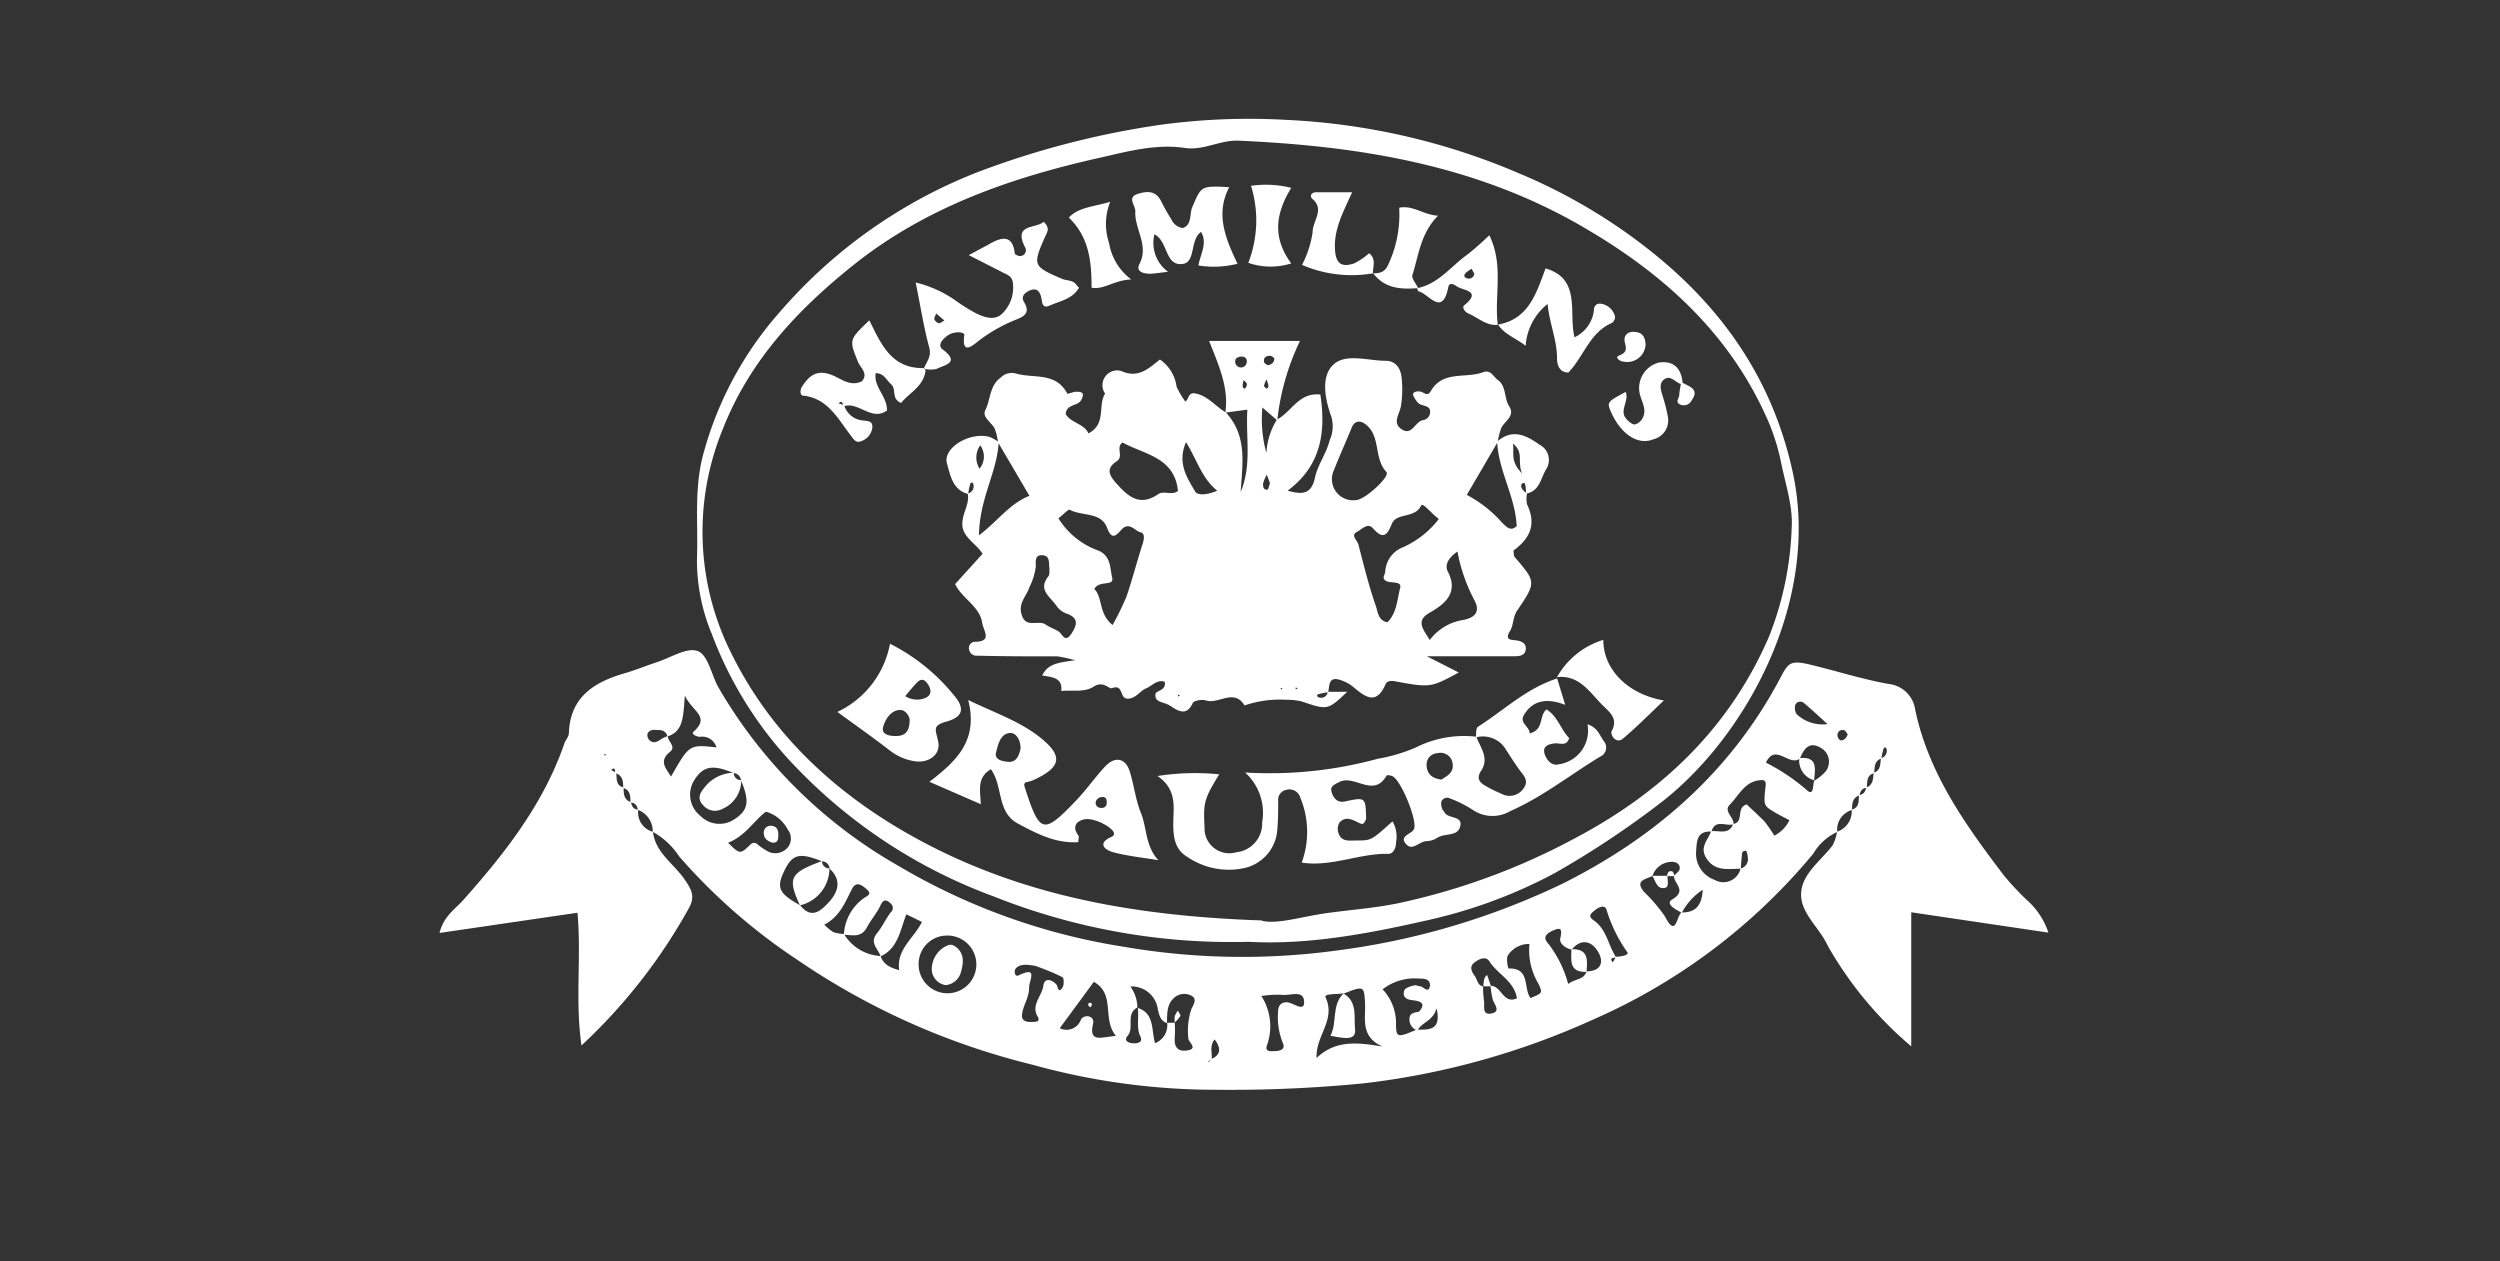 <svg id="Layer_1" data-name="Layer 1" xmlns="http://www.w3.org/2000/svg" viewBox="0 0 220 111"><rect x="0" y="0" width="220" height="111" fill="#333333" stroke="none"/><defs><style>.cls-1{fill:#fff;}</style></defs><g id="_88Jn8C" data-name="88Jn8C"><path class="cls-1" d="M57.46,73.2c.22,1.86,1.85,2.81,2.79,4.2.62.89.94,1.52.37,2.52A48.6,48.6,0,0,1,51.17,92c-.57-4,0-7.71-.35-11.68L38.68,82.1c.35-1.49,1.43-2.13,2.18-3,3.65-4.11,7-8.42,8.81-13.69.11-.3.38-.58.39-.88.11-3.22,2.24-4.52,5-5.31.92-.27,1.81-.64,2.72-.94,1.21-.39,2.64-1.32,3.58-1s1.21,2,1.82,3.14A42.63,42.63,0,0,0,79,76.16a55.84,55.84,0,0,0,19.8,7.14,61.49,61.49,0,0,0,18.87.34,65,65,0,0,0,19.86-5.89c8.16-4.09,14.76-9.85,19.09-18,.75-1.43.89-1.7,2.77-1.24,2.28.55,4.52,1.27,6.82,1.68a2.64,2.64,0,0,1,2.33,2.28c1.19,5.63,4.44,10.14,7.81,14.58a25,25,0,0,0,2,2.14,6.57,6.57,0,0,1,1.91,2.88l-12.07-1.79V92.08a32.77,32.77,0,0,1-7.26-8.7l-.15-.28c-.74-1.54-2.38-2.8-2.28-4.52s1.75-2.84,2.77-4.19a3.85,3.85,0,0,0,.39-1.2,1.89,1.89,0,0,0,1.29-1.94c.7-.19.6-.78.64-1.3.41,0,.56-.31.65-.65.61-.24.59-.78.64-1.3.66-.2.56-.79.65-1.28a.67.67,0,0,0,.51-.66c0-.28-.2-.37-.28-.19a6,6,0,0,0-.2.88c-.65.21-.57.79-.64,1.29-.69.19-.59.78-.64,1.3-.42,0-.57.29-.65.65-.63.22-.65.75-.65,1.29a1.79,1.79,0,0,0-1.3,1.93,4.71,4.71,0,0,0-2.11,1.91,52.47,52.47,0,0,1-19.35,14.59,67.61,67.61,0,0,1-20.28,5.63A120.31,120.31,0,0,1,107,95.9a60.29,60.29,0,0,1-16.16-2.21,63.18,63.18,0,0,1-20.71-9.25,51.48,51.48,0,0,1-10.36-9.07,6.56,6.56,0,0,0-2.33-2.17,2,2,0,0,0-1.3-1.93c-.07-.36-.23-.64-.66-.64,0-.54,0-1.1-.64-1.29,0-.52,0-1.06-.64-1.29-.16-.08.06-.66-.42-.3l.45.26c.06.51-.06,1.11.65,1.29,0,.53,0,1.07.64,1.29.08.35.22.65.65.65A1.76,1.76,0,0,0,57.46,73.2Zm49.13,20c.9-.4.84-1,.3-1.73-.48.57-.2,1.2-.26,1.76a2.24,2.24,0,0,0-.27.13s0,.13-.08.2ZM73,76.44a.66.66,0,0,0-.65-.64c-2.08-.83-2.68-.64-3.44,1.07-.57,1.29-.3,1.8,1.51,2.8,1,1.27,1.84.46,2.54-.3C73.78,78.46,74.08,77.43,73,76.44Zm69.21,7.75c.39,0,1.16-.12,1-.39a13,13,0,0,1-1.82-3.69c-.12-.55-.7-.29-1.05,0s-.65.5-.07.9c1.12.78,1.25,2.18,1.95,3.24-.21.07-.66,0-.29.44Zm17.47-15.51a3.89,3.89,0,0,0,.93-.74,1.39,1.39,0,0,0-.4-2.14c-1-.59-1.48.11-1.81.94-.93.77-2.16-1.39-3,.37A17.6,17.6,0,0,1,159,69.53C159.63,70.12,159.52,69.07,159.65,68.68ZM138.31,83.56c-.58-.1-1.13-.57-1-1,.16-.78.1-1-.66-.67-.41.2-1,.51-.4,1.15A10.08,10.08,0,0,1,138,86.59c.59-.47,1.4-.35,1.61-1.11,1.12,0,1.57-.65,1.1-1.58S139.28,82.41,138.31,83.56Zm14.88-7.11c-1.13,0-2.32.28-3.07-1-.55-.92.19-1.55.46-2.3.68-.1,1.55.36,1.94-.64,1-.17.21-1.43,1.19-1.72.5.47,1.07,1,1.57,1.5a12.53,12.53,0,0,1,.86,1.25,3,3,0,0,0,1.33-1.36c-.48-.26-.95-.48-1.4-.76-.87-.54-.89-.55-.69-2.31.06-.52-.29-.47-.5-.45-1.34.11-1.85,1.33-2.65,2.14-.61.61.39,1.11.32,1.73-.65.23-1.61-.5-1.94.65-1.28-.07-1.29.82-1.35,1.72a2.45,2.45,0,0,0,1.63,2.53,1.55,1.55,0,0,0,2.28-1,.84.84,0,0,0,.63-1c0-.19-.09-.55-.17-.56-.42,0-.32.34-.36.58S153.22,76.13,153.19,76.45ZM100.13,88.7c1.51.49,1.17,2,1.52,3.1a1.7,1.7,0,0,0,1.06-1.8h.67a10.77,10.77,0,0,1,0,1.27c-.07.8.21,1.27,1,1.18,1.16-.13.18-.73.19-1.1a6.14,6.14,0,0,1,.26-2.52c.2-.46.63-1-.15-1.28a1.32,1.32,0,0,0-1.46.36c-.59.61-.48,1.38-.54,2.12-.57-.21-.67-.7-.79-1.22a2.32,2.32,0,0,0-2.42-2,3.23,3.23,0,0,1,.62,1.85c-1.07.57-.23,1.79-.87,2.51-.29.34-.05.53.27.61a1.44,1.44,0,0,0,.62,0c.39-.1.36-.37.2-.67C100,90.38,100.24,89.52,100.13,88.7Zm31-1.94c1-.08,1.13,1.66,2.36,1.09-.25-1.55-1.72-2.12-2.43-3.26-.25-.4-.75-.28-1.15,0-.6.36-.52.77-.14,1.28.24.32.23.83.74.94a8.79,8.79,0,0,0,.08,1.26c.08.44-.21,1.27.63,1.12s.35-.72.16-1.18A6.83,6.83,0,0,1,131.17,86.76ZM74.26,82.27A4.22,4.22,0,0,1,76,79.05c.41-.27.75-.37.24-.82s-.93-.64-1.27,0c-.6,1.19-1.08,2.44-2.43,3.14a3.89,3.89,0,0,0,.8.66,3.55,3.55,0,0,0,.93.16,4,4,0,0,0,3.22,1.94c.22.66.71,1,1.64,1.24-.26-1.85,1.29-2.78,2-4.24l-1.37-.67c-.56,1.43-.73,3-2.27,3.7-.18-.65-1-1.16-.34-2,.47-.57.78-1.27,1.23-1.87a.5.5,0,0,0,0-.78c-.4-.39-.65-.38-.92.21s-.83,1.24-1.18,1.9C75.76,82.57,75,82.26,74.26,82.27ZM148,80.33c-.5-.28-1.51-.78-.84-1.18,1.36-.8.08-1.42.16-2.08.18-.21.49-.42.5-.64,0-.54-.49-.62-.86-.58a1.81,1.81,0,0,0-1.55,1.24c-.58.29-1.59.38-.73,1.4a14.47,14.47,0,0,1,1.82,2.13c1,1.95,1,.06,1.47-.32,1.1,0,1.78-.44,1.87-2A5.37,5.37,0,0,0,148,80.33ZM124.74,90.68a1,1,0,0,1-.71-1c0-.7.76-.55.87-.68.71-.84-.13-.92-.72-1s-.75-.43-.6-.85c.08-.21.5-.34.8-.42s.41.07.62.07.77.72.84-.11c0-.55-.53-.58-1-.58a4.62,4.62,0,0,0-3.17.95,4.35,4.35,0,0,1,1.18,3.08c0,1.19.16,1.18,1.8.47,1.06,0,2.22.12,1.77-1.89C126.11,89.87,125.11,89.94,124.74,90.68Zm-66-25.87a.71.71,0,0,0-.65-.56c-.4,0-.85-.14-1.1.29a.62.62,0,0,0,.13.56c.37.39.73.18,1.08-.07a4,4,0,0,1,.56-.26c0,.48.79.93.18,1.41-1,.82-.31,1.46.11,2.16,1.61-2.83,1.61-2.83,4-2.57a1.3,1.3,0,0,0-1.46-.93c-.29,0-.79-.25-.57-.44,1.52-1.35-.09-1.77-.75-3.18C60.11,63.05,60.17,64.34,58.74,64.81Zm6.47,3.87a.71.71,0,0,0-.65-.65c-1.84-.77-2.66-.63-3.45.6a2.39,2.39,0,0,0,.54,3.18,2.35,2.35,0,0,0,2.94.31C65.84,71.32,66,70.55,65.21,68.68Zm53.07,18.73c-.58.11-1.8,0-1.63.36.93,2-.89,3.36-.79,5.33,1.67-1.58,3.55-1.38,5.81-1-2-.88-1.47-2.47-1.55-3.89s-.1-1.48-1.88-.77Zm-35-5.08a2.49,2.49,0,0,0-2.44,2.44,2.54,2.54,0,1,0,2.44-2.44Zm14.92,8.83c-1.25-1.52,0-3.64-1.94-4.76l-3,4.08a1.34,1.34,0,0,0,1.86-.75c.3-.52,1.21-.34,1.08.31C95.79,91.77,96.83,91.29,98.18,91.16Zm-34.13-17c1,1,1.07,1,1.8.32.25-.25.42-.42.74-.22a5.31,5.31,0,0,0,1.06.71,1.43,1.43,0,0,0,1.73-.5A1.26,1.26,0,0,0,69.32,73a3.11,3.11,0,0,0-1.92-1.57C66.3,72.26,65.6,73.57,64.05,74.17ZM91.12,85c-1-.18-1.41-.11-1.73.22a.42.42,0,0,0-.09.3c0,.25.12.41.32.32,1.79-.86.94.39.94,1.1,0,.89-.58,1.6-.63,2.43,0,.55.52.58.94.56.25,0,.74,0,.43-.5-.59-1,.41-1.79.52-2.71.09-.67.71-.58,1.16-.06.11.13.14.85.53.22.14-.22.11-.82,0-.88C92.55,85.52,91.57,85.16,91.12,85ZM111,87.65a4.93,4.93,0,0,1,.53,4.23c-.29.71.27.63.62.62s1-.09.76-.67a6.07,6.07,0,0,1-.44-2.79c0-.44.18-.83.73-.84s1.52.86,1.56.07c.06-1.27-1.26-.6-2-.73A9.46,9.46,0,0,0,111,87.65Zm23.59-4.58a2.2,2.2,0,0,0-1.89,1c-.18.26,0,1.16.06,1.16,1.94-.07,1.27,1.77,1.93,2.6,1.1-.47,1.05-.45.7-1.25A5.75,5.75,0,0,1,134.59,83.07Zm26.23-19.35c-.69-.62-1.36-1.26-2.07-1.85A.48.48,0,0,0,158,62a1,1,0,0,0,.1.84A3.32,3.32,0,0,0,160.82,63.72Zm1.78.89c-.11-.12-.2-.33-.33-.35a.44.44,0,0,0-.57.48c0,.15.17.4.27.41C162.31,65.16,162.5,64.92,162.6,64.61ZM53.23,66.54l.1-.18-.15,0Z"/><path class="cls-1" d="M109.86,82.88a56.53,56.53,0,0,1-22.43-4A46.14,46.14,0,0,1,70.16,67.63a34,34,0,0,1-7.51-11.81,17,17,0,0,1-1.32-6.53c.13-3.2-.3-6.4.63-9.58a31,31,0,0,1,6.67-12.26A44.25,44.25,0,0,1,86,15.16,75.86,75.86,0,0,1,102,11a57.78,57.78,0,0,1,11.21-.45,58.78,58.78,0,0,1,20.41,4.68,48.79,48.79,0,0,1,11.81,7c6.23,5,10.58,11.26,12.33,19.32,2.49,11.44-4.27,23.59-11.9,29.31a80.79,80.79,0,0,1-9.09,6,43.94,43.94,0,0,1-11.06,4.1C120.45,82.16,115.1,83.17,109.86,82.88Zm1.2-1.85c1.39.33,3.57-.39,5.79-.69s4.23-.44,6.31-.88a58.54,58.54,0,0,0,15.24-5.59c7.75-4.06,13.76-9.72,17.27-17.84a28.55,28.55,0,0,0,2-9.63c.11-1.85-.54-3.76-.92-5.63a19,19,0,0,0-1.12-3.65c-3.34-7.71-9.19-13-16.28-17.12-9.4-5.49-19.71-7.15-30.35-7.62-1.65-.07-3.09.89-4.74.64-2.49-.38-5,.3-7.29.82-7.83,1.74-15.36,4.31-21.8,9.43-4.94,3.94-9.14,8.4-11.51,14.36a23.81,23.81,0,0,0,.7,19.87c3.54,7.18,9.3,12.48,16.35,16.32C89.86,78.82,99.84,80.62,111.06,81Z"/><path class="cls-1" d="M83.22,86.69A1.44,1.44,0,0,1,82,85.42a2.28,2.28,0,0,1,1.45-2.25.65.65,0,0,1,.55.08c.88.57.81,1.43.57,2.27A1.54,1.54,0,0,1,83.22,86.69Z"/><path class="cls-1" d="M118.24,87.44c1.24.71.9,2.11,1,3.09.16,1.14-1.09.81-2.16.62.62-1.22.07-2.67,1.16-3.74Z"/><path class="cls-1" d="M64.58,68a.61.61,0,0,0,.65.65,2.73,2.73,0,0,1-1.63,2.52,1.37,1.37,0,0,1-1.73-.32c-.65-.67-.12-1.24.22-1.67A3.35,3.35,0,0,1,64.58,68Z"/><path class="cls-1" d="M95.84,88.25c.07,0,.15,0,.19,0s.12.28-.11.39c0,0-.14-.12-.16-.21S95.81,88.31,95.84,88.25Z"/><path class="cls-1" d="M68,74.16c-.41-.11-.76-.35-.78-.78a.61.61,0,0,1,.74-.7c.49.07.55.5.53.91S68.38,74.15,68,74.16Z"/><path class="cls-1" d="M103.38,90a2.78,2.78,0,0,1,0-.58,2.62,2.62,0,0,1,.27-.49c.08.17.27.39.22.48a3,3,0,0,1-.53.6Z"/><path class="cls-1" d="M145.4,77.07h1.33c0,.38.19,1-.21,1.06C145.79,78.3,145.7,77.51,145.4,77.07Z"/><path class="cls-1" d="M146.69,77.1c.05-.25.13-.52.45-.42.11,0,.16.27.24.42Z"/><path class="cls-1" d="M72.34,75.77a.63.63,0,0,0,.65.65,3.34,3.34,0,0,1-2.6,3.25C69.29,77.24,69.5,76.83,72.34,75.77Z"/><path class="cls-1" d="M131.21,86.8h-.68c.05-.37,0-.77.34-1Z"/><path class="cls-1" d="M138.28,83.53c1.51-.06,1.43.94,1.33,2C138.06,85.58,138.27,84.49,138.28,83.53Z"/><path class="cls-1" d="M158.34,66.72c1.68-.19,1.38,1,1.3,1.94A1.79,1.79,0,0,1,158.34,66.72Z"/><path class="cls-1" d="M87.83,38.93a5.44,5.44,0,0,0-.3-1.22c-.28-.55-1.14-1-.82-1.62.47-.94.36-2.15,1.35-2.86a1.36,1.36,0,0,1,1.38-.35c1.55.44,3.48-.16,4.48,1.76,0,.06.51-.16.79-.17.52,0,.75.11.45.71s-1.31.34-1.38,1.26c.49.81,1.64.84,2,1.7,1.61-.83.8-2.45,1.47-3.5a1.3,1.3,0,0,1,1.4-2c1.59.74,2.55-.35,3.43-1a3.46,3.46,0,0,1,1.46,2.39,7.88,7.88,0,0,0,.77,1.31c.32-.2.24-.84.87-.72,1.12.21,1.78,1.14,2.69,1.67,1.92,2.07,1.46,4.55,1.31,7,1-2.38.43-4.85.59-7.24l-1.94.26c.32-2.17-.56-4.12-1.43-6.31h8a21.43,21.43,0,0,0-2,7l-1.31-1.14a11.22,11.22,0,0,0,.35,4,6.25,6.25,0,0,1,.93-2.94c1.29-.66,1.91-2.41,3.82-2.2.49,3.24.11,6.24-2.88,8.46,1.2.33,2.08.4,2.41-1.16.24-1.13,1-2.1,1.29-3.27a3,3,0,0,0,.15-2.07c-.54-1.48-.95-3.49.14-4.56s3.07-.37,4.65-.37c.89,0,1.32.7,1.39,1.49a9.13,9.13,0,0,1-.07,2.56c-.15.72-.77,1.45.11,2s1.15-.7,1.84-.83a.72.72,0,0,0,.63-.75c0-.62-.82-.43-1.12-.83-.17-.23-.44-.59-.37-.76s.52-.27.83-.1.5.27.73-.13c1.06-1.82,3.06-1.07,4.58-1.64.71-.26.9.39,1.3.67.78.56.54,1.59,1,2.31.57.9-.4,1.3-.69,1.93a6.06,6.06,0,0,0-.31,1.22l-2.72,4.66a11,11,0,0,1,3.1,2.44c.38.37.76.82,1.29.3-.13-2.61-1.61-4.86-1.72-7.43,1.33-1.16,2.54-.58,3.72.27a1.5,1.5,0,0,1,.58,2.18c-.47.79-.55,1.88-1.71,2.12-.13-.32,0-1.07-.33-.91s-.06.69.37.87a2.53,2.53,0,0,0,0,1c.84,1.74.27,3-1.2,4.06.05.22,0,.47.15.61,1.83,2.15,1.88,2.17.18,4.67-.39.58-.3,1.24-.62,1.78-.56.9.19.77.65.86s.81.32.72.83-.59.55-1,.55h-7.7l2.81,1.43c-2.47,1.33-2.48,1.35-5.63.77-.38-.07-.69,0-.8.23-.82,1.94-1.82,1.14-2.88.25a3.25,3.25,0,0,0-1.12-.59c-1.05-.35-.93.49-1.06,1.08a5,5,0,0,0-.89.18c-.17.07-.07.29.22.3a.57.57,0,0,0,.63-.52h1.71c-1.73,1.66-1.75,1.6-4.06.83a5.82,5.82,0,0,0-1.27-.13,9.67,9.67,0,0,0-3.7.5c-.93-1.53-2.27-.08-3.39-.44-.34-.11-1.06,0-1.17.23-.57,1.27-1.41.6-2,.23s-1.36-.26-1.28-1c0-.35,1-.3.81-1.11-.68-.22-1.11.38-1.64.59s-.91.93-1.64.9-.3-1.31-1.37-.92c-.25.09-.76-.68-1.59-.14s-1.89.28-2.86.39c.15-1.21-.87-1.22-1.68-1.37.53-1.06,1.43-1.12,2.89-1.34a12.58,12.58,0,0,0-1.54-.34c-2.36,0-4.72,0-7.08-.06a.65.65,0,0,1-.69-.5.55.55,0,0,1,.45-.72c1.63,0,.81-.95.7-1.65-.23-1.5-1.74-2.1-2.39-3.43l2.42-2.67c-.57-.89-1.72-1.44-1.78-2.5s.66-1.8.47-2.8a.65.65,0,0,0,.52-.68c0-.29-.22-.38-.29-.19a5.24,5.24,0,0,0-.19.91c-1.4-.36-1.57-1.68-1.88-2.72C83,39.41,85.29,38,87.06,38.44a3.55,3.55,0,0,1,.82.46c-.11,2.62-1.69,4.94-1.73,8.21,1.72-1.32,2.69-2.78,4.44-3.48ZM97.91,55a25.49,25.49,0,0,0,1.22-2.5c.52-1.51.91-3.06,1.4-4.57.15-.45.26-1-.18-1.09s-1-1-1.68-.21c-.47.53-.84.91-1.25-.19-.53-1.41-2.22-1-3.28-1.58-.12-.08-.63.48-1,.75a6.83,6.83,0,0,0,3.46,2.82c1.19.46,1.07,1.59,1.27,2.4s-1.13.19-1.57,1C97.07,52.6,96.65,54,97.91,55Zm28.7-9.33c-.67-.51-1.41-1.47-1.54-1.19-.58,1.19-2.18.59-2.6,1.64s-.79,1.35-1.66.36c-.46-.52-1,.13-1.4.33-.57.28,0,.72.12,1.07.48,1.84.93,3.7,1.56,5.49.15.44.19,1.25,1,1.39.85-.84.85-2,1.12-3,.19-.67-.8-.4-1.22-.63s-.15-.48-.09-.78a2.43,2.43,0,0,1,1.56-2.19A8.2,8.2,0,0,0,126.61,45.68ZM119.38,44c.79-.07,3-2.1,2.62-2.47-1.12-1.21-.48-3.11-1.79-4.16-.48-.38-1-.41-1.27.29-.53,1.28-1.09,2.54-1.6,3.82A1.86,1.86,0,0,0,119.38,44ZM98.79,38.94c-.66.44.16,1.21-.54,1.67-1.06.69-.53,1.37.12,2.07,1,1.1,2,1.88,3.56.8.46-.32,1.25.14,1.73-.28C103.36,40.21,100.68,40,98.79,38.94ZM92.35,50c-.08-.45.1-1.16-.71-1.14-.59,0-.49.59-.49,1a5.61,5.61,0,0,1-.56,1.81c-.25.78-1,1.4-.69,2.4.36,1.28,1.48.44,2.12.89.34.24.75.38,1.11.59s.57,1.09,1.15.22c.46-.7.7-1.34-.33-1.74a1.91,1.91,0,0,1-1-.74c-.55-.81-1.65-1.39-.68-2.59C92.4,50.5,92.33,50.22,92.35,50Zm35.9-1.46c-1,.69-1.06,1.33-.85,1.74,1,1.9-.29,2.9-1.58,3.63s-.57,1.47,0,2.41a4.54,4.54,0,0,1,2.92-1.76c1.16-.21,1.52-.82,1-1.75A15,15,0,0,1,128.25,48.5Zm-21.1-5.33c-1.38-1.09-1.81-2.73-2.78-4.3-.8,1.85.1,3.13.8,4.34C105.42,43.65,106.33,43.53,107.15,43.17Zm2.56-11.28c.07-.38-.15-.56-.49-.55-.17,0-.45.11-.48.23a.51.51,0,0,0,.31.7A.5.5,0,0,0,109.71,31.89ZM86.2,41.24a1.67,1.67,0,0,0,.06-2.05A1.84,1.84,0,0,0,86.2,41.24Zm47.74.42c-.45-1.12.2-1.79-.8-2.63C133.27,39.91,132.87,40.57,133.94,41.66Zm-22.38-9.51c.34-.07.57-.26.58-.59,0-.08-.25-.25-.39-.25-.33,0-.59.16-.51.54C111.26,32,111.46,32.06,111.56,32.15Zm.2,10.37-.28-.75a3.51,3.51,0,0,0-.33.78c0,.25,0,.57.38.54C111.61,43.09,111.67,42.77,111.76,42.52Zm-.31-9.13a2.87,2.87,0,0,0-.22.55c0,.07.12.17.19.25s.21-.16.21-.23A4.17,4.17,0,0,0,111.45,33.39Zm-2,.06a1.53,1.53,0,0,0-.1.52c.07.3.22.3.35,0a.33.33,0,0,0,0-.25A1.59,1.59,0,0,0,109.44,33.45Zm-5.6,27.78-.19-.11,0,.17Zm10.35-.64-.18-.11,0,.18Zm-1.45.11.1-.15-.16,0Z"/><path class="cls-1" d="M137,59.61l.74,2.42c-1.57-.62-2.88-.44-3.66.94-.37.66.55,1,.53,1.57,1.29-.33.8-1.56,1.48-2.11,1,.61,1.23,1.74,2,2.52-.24.78-.84.41-1.29.47s-1.14.19-.85,1c.2.51.61,1,1.22.84a3,3,0,0,0,2.53-3.52c.91.28,1.07,1,1.43,1.47a.87.87,0,0,1-.29,1.36c-2.65,1.6-5.08,3.55-7.94,4.81a3.08,3.08,0,0,1-3.31-.12,10.21,10.21,0,0,0-2-1,.54.54,0,0,0-.76.31,1.25,1.25,0,0,0,.09.62c0,.09.14.16.18.26.27.66,1.77.26,1.36,1.39-.28.78-1.35.46-2,.9a1.87,1.87,0,0,1-.91.28c-.62,0-1.23.87-1.77.31-.76-.79.48-.91.66-1.39.28-.78-1.09-4.11-1.84-4.6-.15-.1-.54-.16-.58-.09-1.13,2-2.82-.11-4.15.56-.43.22-.83.38-.7.85s.44,1,1.13.88c1.87-.4,1.87-.41,1.92,1.49,0,.09-.08.19-.12.28-.11.24-.26.23-.52.1-.57-.29-1.2-.63-1.72,0a1.1,1.1,0,0,0-.07.91c.27.81,1,.64,1.63.64,1.25,0,1.25,0,3.12-1.68a2.69,2.69,0,0,1,.31,1.86c0,.45-.22,1-.67,1-2.55-.06-5,1.17-7.63.77a7.85,7.85,0,0,0-.12-5.71,1,1,0,0,0-1.25-.69.88.88,0,0,0-.7.94c0,.86,0,1.73-.08,2.58a3.71,3.71,0,0,1-3,3.38,6.45,6.45,0,0,1-4.91-1c-1.16-.67-1.26-1.88-1.24-3.12s.33-2.84-1.39-4a21.25,21.25,0,0,1,5.43-.15c-1.34,2.2-1.4,2.46-1.29,4.7A2.18,2.18,0,0,0,108.79,75a2.54,2.54,0,0,0,2.28-2.64,4.78,4.78,0,0,0-1.5-4.38,36.07,36.07,0,0,0,11.68-1.21,14.54,14.54,0,0,0,3.36-1,9.39,9.39,0,0,1,5.3-.94c.4,1,1.15,1.9.43,3-.42.62-.17,1,.32,1.29a10.57,10.57,0,0,0,1.43.71,1.48,1.48,0,0,0,2-.48c.5-.7-.07-1.16-.43-1.67s-.83-1.23-1.23-1.86a2.34,2.34,0,0,0-2.54-.93c0-.31,0-.8.15-.92,2.3-1.47,4.32-3.42,7-4.27Zm-10.16,9c.42-.29,1.07-.56,1-1.33a1.08,1.08,0,0,0-1.35-1,1,1,0,0,0-.95,1.08C125.57,68.08,126,68.51,126.85,68.6Z"/><path class="cls-1" d="M85.2,61.6c2.38,1.15,4.53,1.87,6.3,3.27,2.11,1.67,1.91,2.66-.63,3.81a3.77,3.77,0,0,1-.6.16c-.2.13-.14.29-.06.54,1.3,4,1.6,4.1,4.55,1,.88-.93,1.62-2,2.49-2.93s1.8-.74,2.17.44.51,2.51,1,3.7.37,2.89,1.52,4.11c-1.32-.23-2.67-.35-4-.71-.84-.24-1.35-.84-.07-1.37a.35.35,0,0,0,.17-.24c0-.51-1.7-1.45-2.61-1.28-.65.13-1.14.62-.54,1.41.09.11,0,.38,0,.6-2,.13-3.68-.76-5.34-1.65-1.84-1-1.27-3.27-2.35-4.77-1.27.75-.93,1.89-.89,3.08L81.79,68.8C84.12,67,86.12,65.2,85.2,61.6Zm4.61,4.25c0-.75-.4-1.42-1-1.34-.8.1-1,1.07-1.16,1.73s.66.76,1.06.8C89.46,67.11,89.69,66.47,89.81,65.85Zm7.57,4.92c.06-.43-.06-.67-.43-.63a.61.61,0,0,0-.47.29.43.43,0,0,0,.3.65C97.1,71.16,97.34,71,97.38,70.77Z"/><path class="cls-1" d="M81.32,32.38c.23-.56.66-1,.46-1.77-.49-1.81-.78-3.68-1.2-5.75a10.32,10.32,0,0,1,3.71,1.73,15.36,15.36,0,0,0,1.64,1c.79.38,1.7.66,2.36-.09a3.2,3.2,0,0,0,.83-2.69c-.09-.51-.49-.64-.87-.83l-3-1.53c.74-.4,1.31-.69,1.86-1,1.09-.62,2-.78,2.19.85,0,.11.36.26.53.23a.51.51,0,0,0,.41-.7c-1.14-2.18.9-1.67,1.6-2.31.61.57.3.93.13,1.31-1.11,2.52-1.08,2.6,1.47,3.7.29.13.63.12.93.25s.29.26.58.54c-.57,1-1.66,1.16-2.57,1.57-.64.29-.66-.23-.73-.61-.12-.62-.39-1-1.06-.71-.35.17-.79.49-.48,1,.6,1,0,1.28-.8,1.6A13.6,13.6,0,0,0,86,30.09c-.7.57-1.35.93-1.14-.61,0-.32-.93-.31-1.4,0s-1,.87-.53,1.25c1.62,1.21.2,1.37-.52,1.74a2.52,2.52,0,0,1-1,0Zm1.79-4.17-.72-.62c-.06.17-.2.36-.17.49a.59.59,0,0,0,.39.36C82.73,28.47,82.9,28.31,83.11,28.21Z"/><path class="cls-1" d="M73.69,62.65a8.31,8.31,0,0,0,4.63-6,17.15,17.15,0,0,1,5.59,4.49c1,1.15.89,1.93-.59,2.35-1.28.36-1,.66-.78,1.68.33,1.24-.86,2.06-2.16,1.8a4.7,4.7,0,0,1-2-.87C76.84,64.91,75.29,63.82,73.69,62.65Zm6.36.68c0-.24-.34-.87-.84-.85-.79,0-1.3.8-1.49,1.48s.51.8,1.06.81C79.5,64.78,80.05,64.54,80.05,63.33Zm-.39-2.07a1.93,1.93,0,0,0,1.64.21c.68-.22.7-.7.38-1.22s-.64-.55-1-.17S80,60.84,79.66,61.26Z"/><path class="cls-1" d="M101.59,20.62a3.15,3.15,0,0,0,1.2,3.3c-.76.08-1.18.16-1.59.17-.57,0-1.28-.19-.93-.86.87-1.66-.46-3.08-.36-4.65,0-.53-.76-1.21.22-1.52.68-.21,1.5-.35,2,.55a18.45,18.45,0,0,0,.94,1.68,1.32,1.32,0,0,0,1,.78c.85-.27.59-1.23.85-1.84.8-1.86.73-1.89,3.25-1.76-1.24,2.39-.31,4.55.73,6.74a8.43,8.43,0,0,1-3.44.15c.18-1,.82-2,.23-2.95-1,.7-.44,2.69-1.63,2.82C102.5,23.42,102.81,21.24,101.59,20.62Z"/><path class="cls-1" d="M74.29,35.67A1.87,1.87,0,0,0,75.93,37c.41.06.9,0,.83.67a1.45,1.45,0,0,1-1,1.16c-.43.18-.63-.16-.92-.54-1.11-1.45-2-3.23-4.13-3.47-.34,0-.31-.52-.15-.77.61-.94,1.26-1.56,2.59-1.07.83.31,1.66,1.09,2.7.57.59-.7-.14-1.18-.35-1.71-.78-1.94-.8-1.93,1-3.65,1,2,1.91,4.27,4.79,4.2l.16.16c-.13,1.45-1.43,2-2.15,2.91-.89-.34-.4-1.21-.86-1.62s-.65-1-1.38-1c-.19,1.24,1,2,1,3.28-1.38,1-2.53-.85-3.85-.35-.09-.16,0-.62-.42-.28Z"/><path class="cls-1" d="M131.85,28.56c2.67-.5,3.32-2.69,4.16-4.94,3.17.93,2,3.9,2.55,6.06a3,3,0,0,0,1.7-2.34c0-.35.15-.62.54-.62a1.48,1.48,0,0,1,1.24.9.59.59,0,0,1-.24.82c-1.93.86-2.42,2.93-3.78,4.34-.75,0-1-.6-1-1.23,0-1.64-.68-3.11-.83-4.8a5.1,5.1,0,0,0-1.93,3.68c-.92-.7-1.85-1-2.42-1.85Z"/><path class="cls-1" d="M137,59.62a7,7,0,0,1,4.09-3.31c0,2.64,2.2,4.8,5.33,5.33C145.12,62.88,144,64,142.82,65c-.61.5-1.13-.33-1-.65.58-1.06-.09-1.61-.69-2.19-1.2-1.16-2.1-2.81-4.16-2.57Z"/><path class="cls-1" d="M131.82,28.58c-1,.13-1.76-.64-2.62-1-.27-.12-.59-.52-.34-.72,1.58-1.29-.1-1.27-.66-1.66-.22-.16-.66-.41-.75.07-.53,2.65-1.7.58-2.61.37-.07,0-.1-.18-.14-.28l0,0c1.89-.36,3-1.95,4.42-2.95a25.32,25.32,0,0,0,1.94-1.71c1.31,2.68.41,5.37.75,7.9Zm-2.08-4.49-.24-.44A4.37,4.37,0,0,0,129,24c-.2.21-.18.41.07.48A.48.48,0,0,0,129.74,24.09Z"/><path class="cls-1" d="M120.84,24.05a11,11,0,0,1-6.26-.74,9.16,9.16,0,0,0,.93-2.87c0-1,1.07-2,0-2.92-.36-.33,0-.58.24-.6.94,0,1.89,0,3.24,0-.8,1.75-1.51,3.1-1.52,4.69,0,1.42.4,2,1.69,1.57a6.13,6.13,0,0,0,1.32-.89c.66.49.32,1.16.34,1.76Z"/><path class="cls-1" d="M147.94,33.8c-.49-.12-.9-.8-1.44-.45s-.36.93-.2,1.46a15.2,15.2,0,0,1,.47,1.85,1.71,1.71,0,0,1-1.28,2c-1.3.53-2.77-.37-3.66-2.27-.45-1-.45-1,1.23-1.9.33.81-.62,1.66.08,2.4.2.22.52.49.75.46a1.13,1.13,0,0,0,.68-.6c.32-.63,0-1.22-.2-1.84a2.32,2.32,0,0,1,1.59-3c1.3-.21,2,.49,2.11,1.8Z"/><path class="cls-1" d="M109.85,23.13a10.3,10.3,0,0,0,.24-6.78,9.25,9.25,0,0,1,3.54.18c-1.36,2.22-1.7,4.35,0,6.65A6,6,0,0,1,109.85,23.13Z"/><path class="cls-1" d="M124.7,25.36c-1.48.12-2.87,0-3.86-1.31h0c.55,0,1-.08,1.29-.69a10.4,10.4,0,0,0,1-5.08c1.23-.25,2.16.65,3.42.7-1.55,1.56-1.7,3.49-2.26,5.23-.09.29.32.74.49,1.12Z"/><path class="cls-1" d="M99.55,24.59c-1.52.06-2.38.92-3.49.73,0-2.28-.21-4.45-2-6.17.83-.91,2.11-.94,3.64-1.39a5.23,5.23,0,0,0-.1,3.63A5,5,0,0,0,99.55,24.59Z"/><path class="cls-1" d="M144.81,30.37a1.62,1.62,0,0,1-2,1.44c-.22,0-.77-.36-.32-.53,1-.36.4-1,.47-1.49s.52-.63.94-.58C144.54,29.27,144.81,29.69,144.81,30.37Z"/><path class="cls-1" d="M148.07,33.68c.6.35,1.51.56.79,1.56a.77.77,0,0,1-1.08.32c-.36-.23,0-.54,0-.82s.09-.63.13-.94Z"/></g></svg>